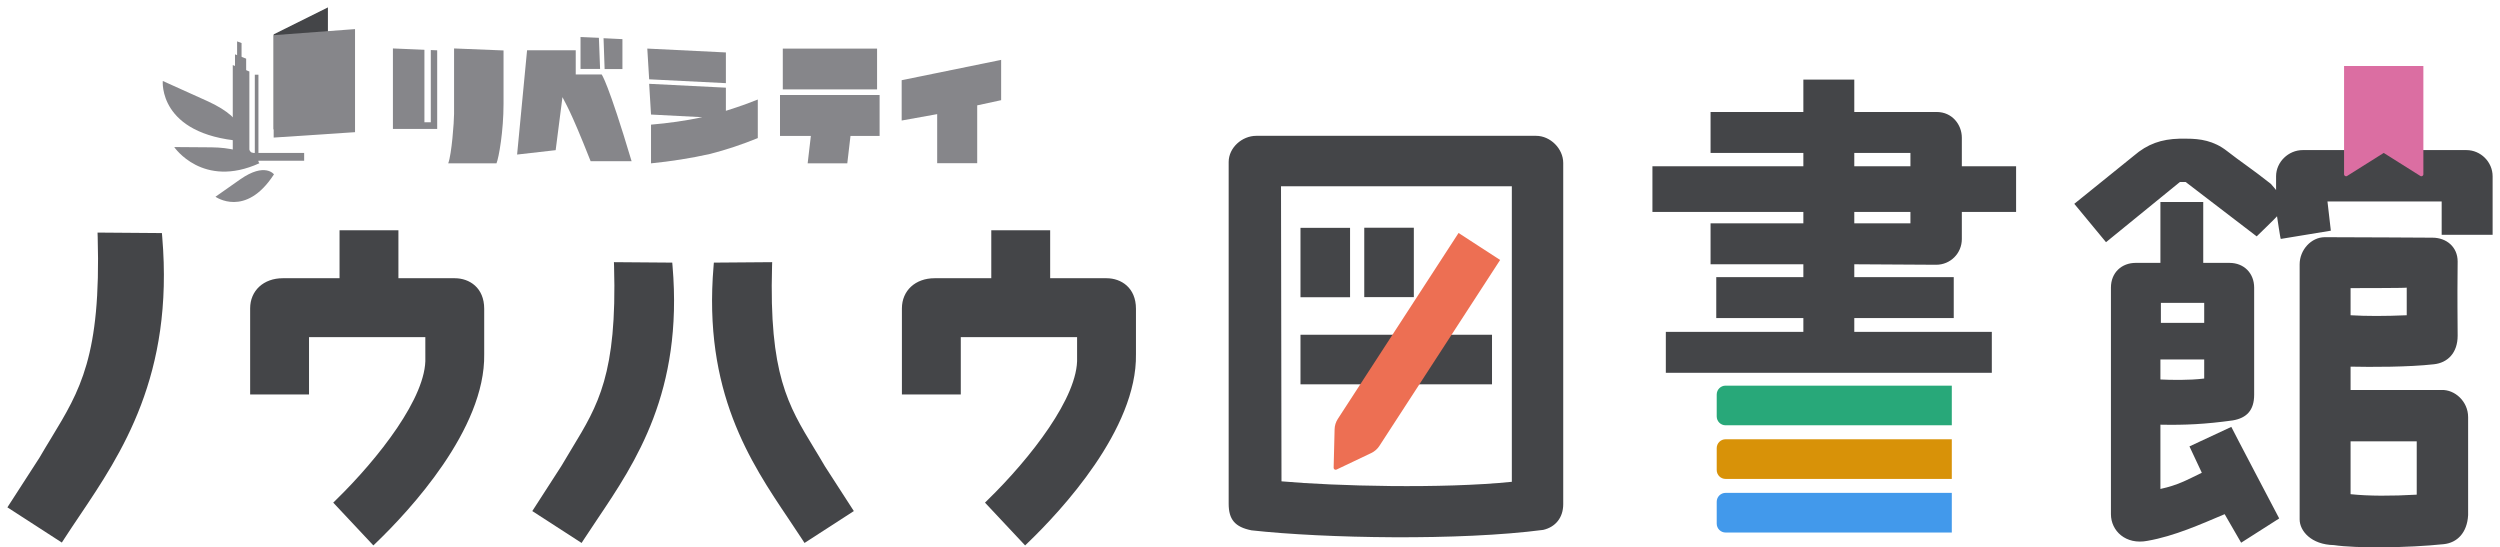 <svg width="169" height="37" viewBox="0 0 169 37" fill="none" xmlns="http://www.w3.org/2000/svg">
<g clip-path="url(#clip0_1072_27066)">
<path d="M42.696 10.898H39.927C38.489 7.257 38.201 6.96 38.022 6.565L37.563 10.151L34.956 10.448L35.63 3.4H38.92V5.036H40.673C40.673 5.036 41.096 5.54 42.696 10.898Z" fill="#86868A"/>
<path d="M40.485 2.556L39.244 2.502V4.659H40.566L40.485 2.556Z" fill="#86868A"/>
<path d="M40.8 2.583L40.872 4.669H42.076V2.646L40.8 2.583Z" fill="#86868A"/>
<path d="M49.07 5.621L43.883 5.361L43.757 3.284L49.07 3.545V5.621ZM51.227 6.727V9.334C50.175 9.765 49.097 10.125 48.009 10.404C46.688 10.7 45.357 10.907 44.009 11.042V8.426C45.177 8.327 46.337 8.165 47.479 7.923L44.009 7.743L43.883 5.666L49.07 5.927V7.491C49.07 7.491 50.319 7.105 51.227 6.727Z" fill="#86868A"/>
<path d="M59.461 9.19H57.493L57.277 11.042H54.598L54.814 9.19H52.728V6.421H59.461V9.19ZM59.29 6.044H52.917V3.284H59.29V6.044Z" fill="#86868A"/>
<path d="M30.695 3.275V7.707C30.695 8.237 30.533 10.431 30.3 11.042H33.563C33.725 10.647 34.039 8.849 34.039 7.024V3.41L30.695 3.275Z" fill="#86868A"/>
<path d="M29.122 8.264H28.691V3.365L26.561 3.275V8.714H29.554V3.401L29.122 3.383V8.264Z" fill="#86868A"/>
<path d="M60.953 5.423V8.147L63.353 7.715V11.033H66.059V7.122L67.677 6.772V4.048L60.944 5.423H60.953Z" fill="#86868A"/>
<path d="M17.47 5.05H17.225V11.007H17.47V5.05Z" fill="#86868A"/>
<path d="M16.32 9.527C16.32 9.527 16.989 8.169 13.992 6.822L11.004 5.474C11.004 5.474 10.674 9.084 16.32 9.536V9.527Z" fill="#86868A"/>
<path d="M17.536 11.035C17.536 11.035 16.848 9.989 14.312 9.96L11.777 9.941C11.777 9.941 13.7 12.779 17.536 11.035Z" fill="#86868A"/>
<path d="M18.525 11.791C18.525 11.791 17.922 10.953 16.244 12.121L14.566 13.3C14.566 13.3 16.602 14.751 18.516 11.791H18.525Z" fill="#86868A"/>
<path d="M17.111 10.328C17.111 10.328 17.046 10.328 17.017 10.309C16.989 10.309 16.961 10.281 16.933 10.253C16.914 10.225 16.895 10.196 16.876 10.168C16.857 10.14 16.857 10.102 16.857 10.064V4.833L15.735 4.399L15.735 10.347C15.735 10.413 15.745 10.479 15.773 10.545C15.801 10.611 15.83 10.668 15.877 10.715C15.924 10.762 15.98 10.8 16.037 10.828C16.093 10.856 16.16 10.866 16.226 10.866L20.561 10.866V10.338H17.111V10.328Z" fill="#86868A"/>
<path d="M16.64 3.965L15.886 3.673V5.181H16.64V3.965Z" fill="#86868A"/>
<path d="M16.329 2.91L16.028 2.797V4.051H16.329V2.91Z" fill="#86868A"/>
<path d="M22.167 7.047L18.5 8.75V2.323L22.167 0.5V7.047Z" fill="#444548"/>
<path d="M24 8.935L18.5 9.3V2.378L24 1.967V8.935Z" fill="#86868A"/>
<path d="M22.527 33.978L22.715 33.793C25.569 31.008 28.864 26.815 28.753 24.165L28.752 22.789H20.89V26.666H16.91V20.848C16.91 19.647 17.819 18.808 19.12 18.808H22.953V15.567H26.933V18.808H30.742C31.732 18.808 32.732 19.447 32.732 20.873V23.941C32.819 29.018 27.658 34.543 25.435 36.683L25.239 36.87L22.527 33.978Z" fill="#444548"/>
<path d="M66.585 33.978L66.773 33.793C69.628 31.008 72.923 26.815 72.811 24.165L72.811 22.789H64.949V26.666H60.969V20.848C60.969 19.647 61.878 18.808 63.178 18.808H67.011V15.567H70.991V18.808H74.8C75.791 18.808 76.791 19.447 76.791 20.873V23.941C76.878 29.02 71.716 34.543 69.493 36.683L69.297 36.87L66.585 33.978Z" fill="#444548"/>
<path d="M35.983 34.548L37.941 31.514C38.185 31.094 38.43 30.691 38.667 30.302C40.438 27.384 41.718 25.277 41.511 17.999L41.502 17.722L45.444 17.753L45.465 17.997C46.181 26.474 42.968 31.248 40.387 35.085C40.067 35.561 39.755 36.025 39.461 36.479L39.316 36.704L35.983 34.548Z" fill="#444548"/>
<path d="M54.24 36.479C53.946 36.025 53.635 35.561 53.314 35.085C50.733 31.248 47.52 26.474 48.237 17.997L48.257 17.753L52.199 17.722L52.191 17.999C51.984 25.277 53.263 27.384 55.035 30.302C55.272 30.691 55.517 31.094 55.766 31.524L57.719 34.548L54.386 36.704L54.24 36.479Z" fill="#444548"/>
<path d="M0.5 34.297L2.663 30.947C2.932 30.483 3.202 30.039 3.464 29.609C5.419 26.389 6.832 24.062 6.604 16.028L6.594 15.722L10.945 15.756L10.967 16.025C11.759 25.384 8.213 30.654 5.363 34.889C5.009 35.415 4.665 35.927 4.341 36.428L4.18 36.677L0.5 34.297Z" fill="#444548"/>
<path d="M136.288 14.327H132.62V16.159C132.62 17.125 131.848 17.898 130.883 17.898C130.818 17.898 125.35 17.865 125.35 17.865V18.734H132.073V21.5H125.35V22.433H134.647V25.2H112.61V22.433H121.907V21.5H116.019V18.734H121.907V17.865H115.634V15.098H121.907V14.327H111.704V11.238H121.907V10.337H115.634V7.57H121.907V5.383H125.35V7.57H130.915C131.977 7.57 132.62 8.439 132.62 9.307V11.238H136.288V14.327ZM125.35 11.238H129.145V10.337H125.35V11.238ZM129.145 14.327H125.35V15.098H129.145V14.327Z" fill="#444548"/>
<path d="M116.65 33.318H131.942V35.999H116.65C116.319 35.999 116.05 35.73 116.05 35.399V33.918C116.05 33.587 116.319 33.318 116.65 33.318Z" fill="#4299EB"/>
<path d="M116.65 26.069H131.942V28.75H116.65C116.318 28.75 116.05 28.481 116.05 28.15V26.669C116.05 26.338 116.318 26.069 116.65 26.069Z" fill="#28A879"/>
<path d="M116.65 29.694H131.942V32.375H116.65C116.318 32.375 116.05 32.106 116.05 31.775V30.294C116.05 29.963 116.318 29.694 116.65 29.694Z" fill="#D89208"/>
<path d="M105.674 11.015V34.083C105.674 34.984 105.159 35.626 104.323 35.82C98.693 36.56 89.556 36.399 84.602 35.851C83.476 35.626 83.058 35.112 83.058 34.05V10.951C83.058 9.987 83.958 9.182 84.924 9.182H103.84C104.805 9.182 105.674 10.051 105.674 11.015ZM102.2 12.591H86.596L86.629 32.538C90.264 32.861 97.471 33.053 102.2 32.57V12.591Z" fill="#444548"/>
<path d="M91.264 15.402H87.913V20.093H91.264V15.402Z" fill="#444548"/>
<path d="M100.86 22.629H87.913V25.98H100.86V22.629Z" fill="#444548"/>
<path d="M95.575 15.394H92.224V20.085H95.575V15.394Z" fill="#444548"/>
<path d="M100.004 16.662L98.599 15.749L90.435 28.321C90.3 28.529 90.225 28.77 90.219 29.017L90.154 31.619C90.152 31.719 90.256 31.787 90.346 31.744L92.696 30.626C92.92 30.52 93.11 30.354 93.245 30.146L101.409 17.574L100.004 16.662Z" fill="#ED6F53"/>
<path d="M168.501 11.916V15.873H165.057V13.621H157.337L157.565 15.594L154.18 16.151C154.152 16.148 153.927 14.619 153.927 14.619C153.927 14.65 152.552 15.979 152.552 15.979L147.749 12.302H147.363L142.366 16.372L140.222 13.778L144.243 10.532C145.176 9.728 146.109 9.406 147.331 9.375H147.813C148.714 9.375 149.647 9.503 150.548 10.211C151.449 10.918 152.254 11.434 153.509 12.43C153.636 12.56 153.863 12.849 153.863 12.849V11.916C153.863 10.951 154.699 10.146 155.663 10.146H166.73C167.696 10.146 168.501 10.951 168.501 11.916ZM154.074 35.046L151.501 36.687L150.387 34.758C148.779 35.434 147.009 36.237 145.176 36.559C143.696 36.849 142.699 35.884 142.699 34.758V19.445C142.699 18.415 143.439 17.771 144.371 17.771H150.709C151.706 17.771 152.381 18.479 152.381 19.445V26.683C152.381 27.745 151.867 28.259 150.934 28.42C149.068 28.677 147.717 28.742 146.044 28.709V33.053C147.234 32.795 147.846 32.441 148.843 31.958L148.007 30.176L150.837 28.857C150.837 28.889 154.074 35.046 154.074 35.046ZM146.044 17.771V13.653H148.939V17.771H146.044ZM146.044 25.653C146.72 25.686 147.974 25.717 149.004 25.589V24.302H146.044V25.653ZM146.076 21.825H149.004V20.474H146.076V21.825Z" fill="#444548"/>
<path d="M166.845 28.196V34.823C166.781 36.013 166.105 36.688 165.205 36.785C162.728 37.043 159.285 37.074 157.772 36.849C156.229 36.818 155.456 35.884 155.456 35.112V17.868C155.456 16.903 156.229 16.034 157.161 16.034C159.318 16.034 164.046 16.067 164.432 16.067C165.398 16.067 166.137 16.71 166.137 17.676C166.105 21.021 166.137 20.893 166.137 22.694C166.137 23.852 165.462 24.528 164.529 24.625C162.824 24.817 160.283 24.817 158.899 24.785V26.362H165.044C165.944 26.329 166.845 27.134 166.845 28.196ZM158.899 21.311C159.961 21.375 161.216 21.375 162.695 21.311V19.445C162.631 19.477 158.899 19.477 158.899 19.477V21.311ZM163.371 29.836H158.899V33.407C160.122 33.536 161.666 33.536 163.371 33.439V29.836Z" fill="#444548"/>
<path d="M161.139 4.462L158.459 4.462L158.459 11.781C158.459 11.887 158.575 11.951 158.664 11.895L161.139 10.338L163.615 11.895C163.704 11.951 163.82 11.887 163.82 11.781L163.82 4.462L161.139 4.462Z" fill="#DB6EA2"/>
</g>
<defs>
<clipPath id="clip0_1072_27066">
<rect width="169" height="37" fill="white"/>
</clipPath>
</defs>
</svg>
